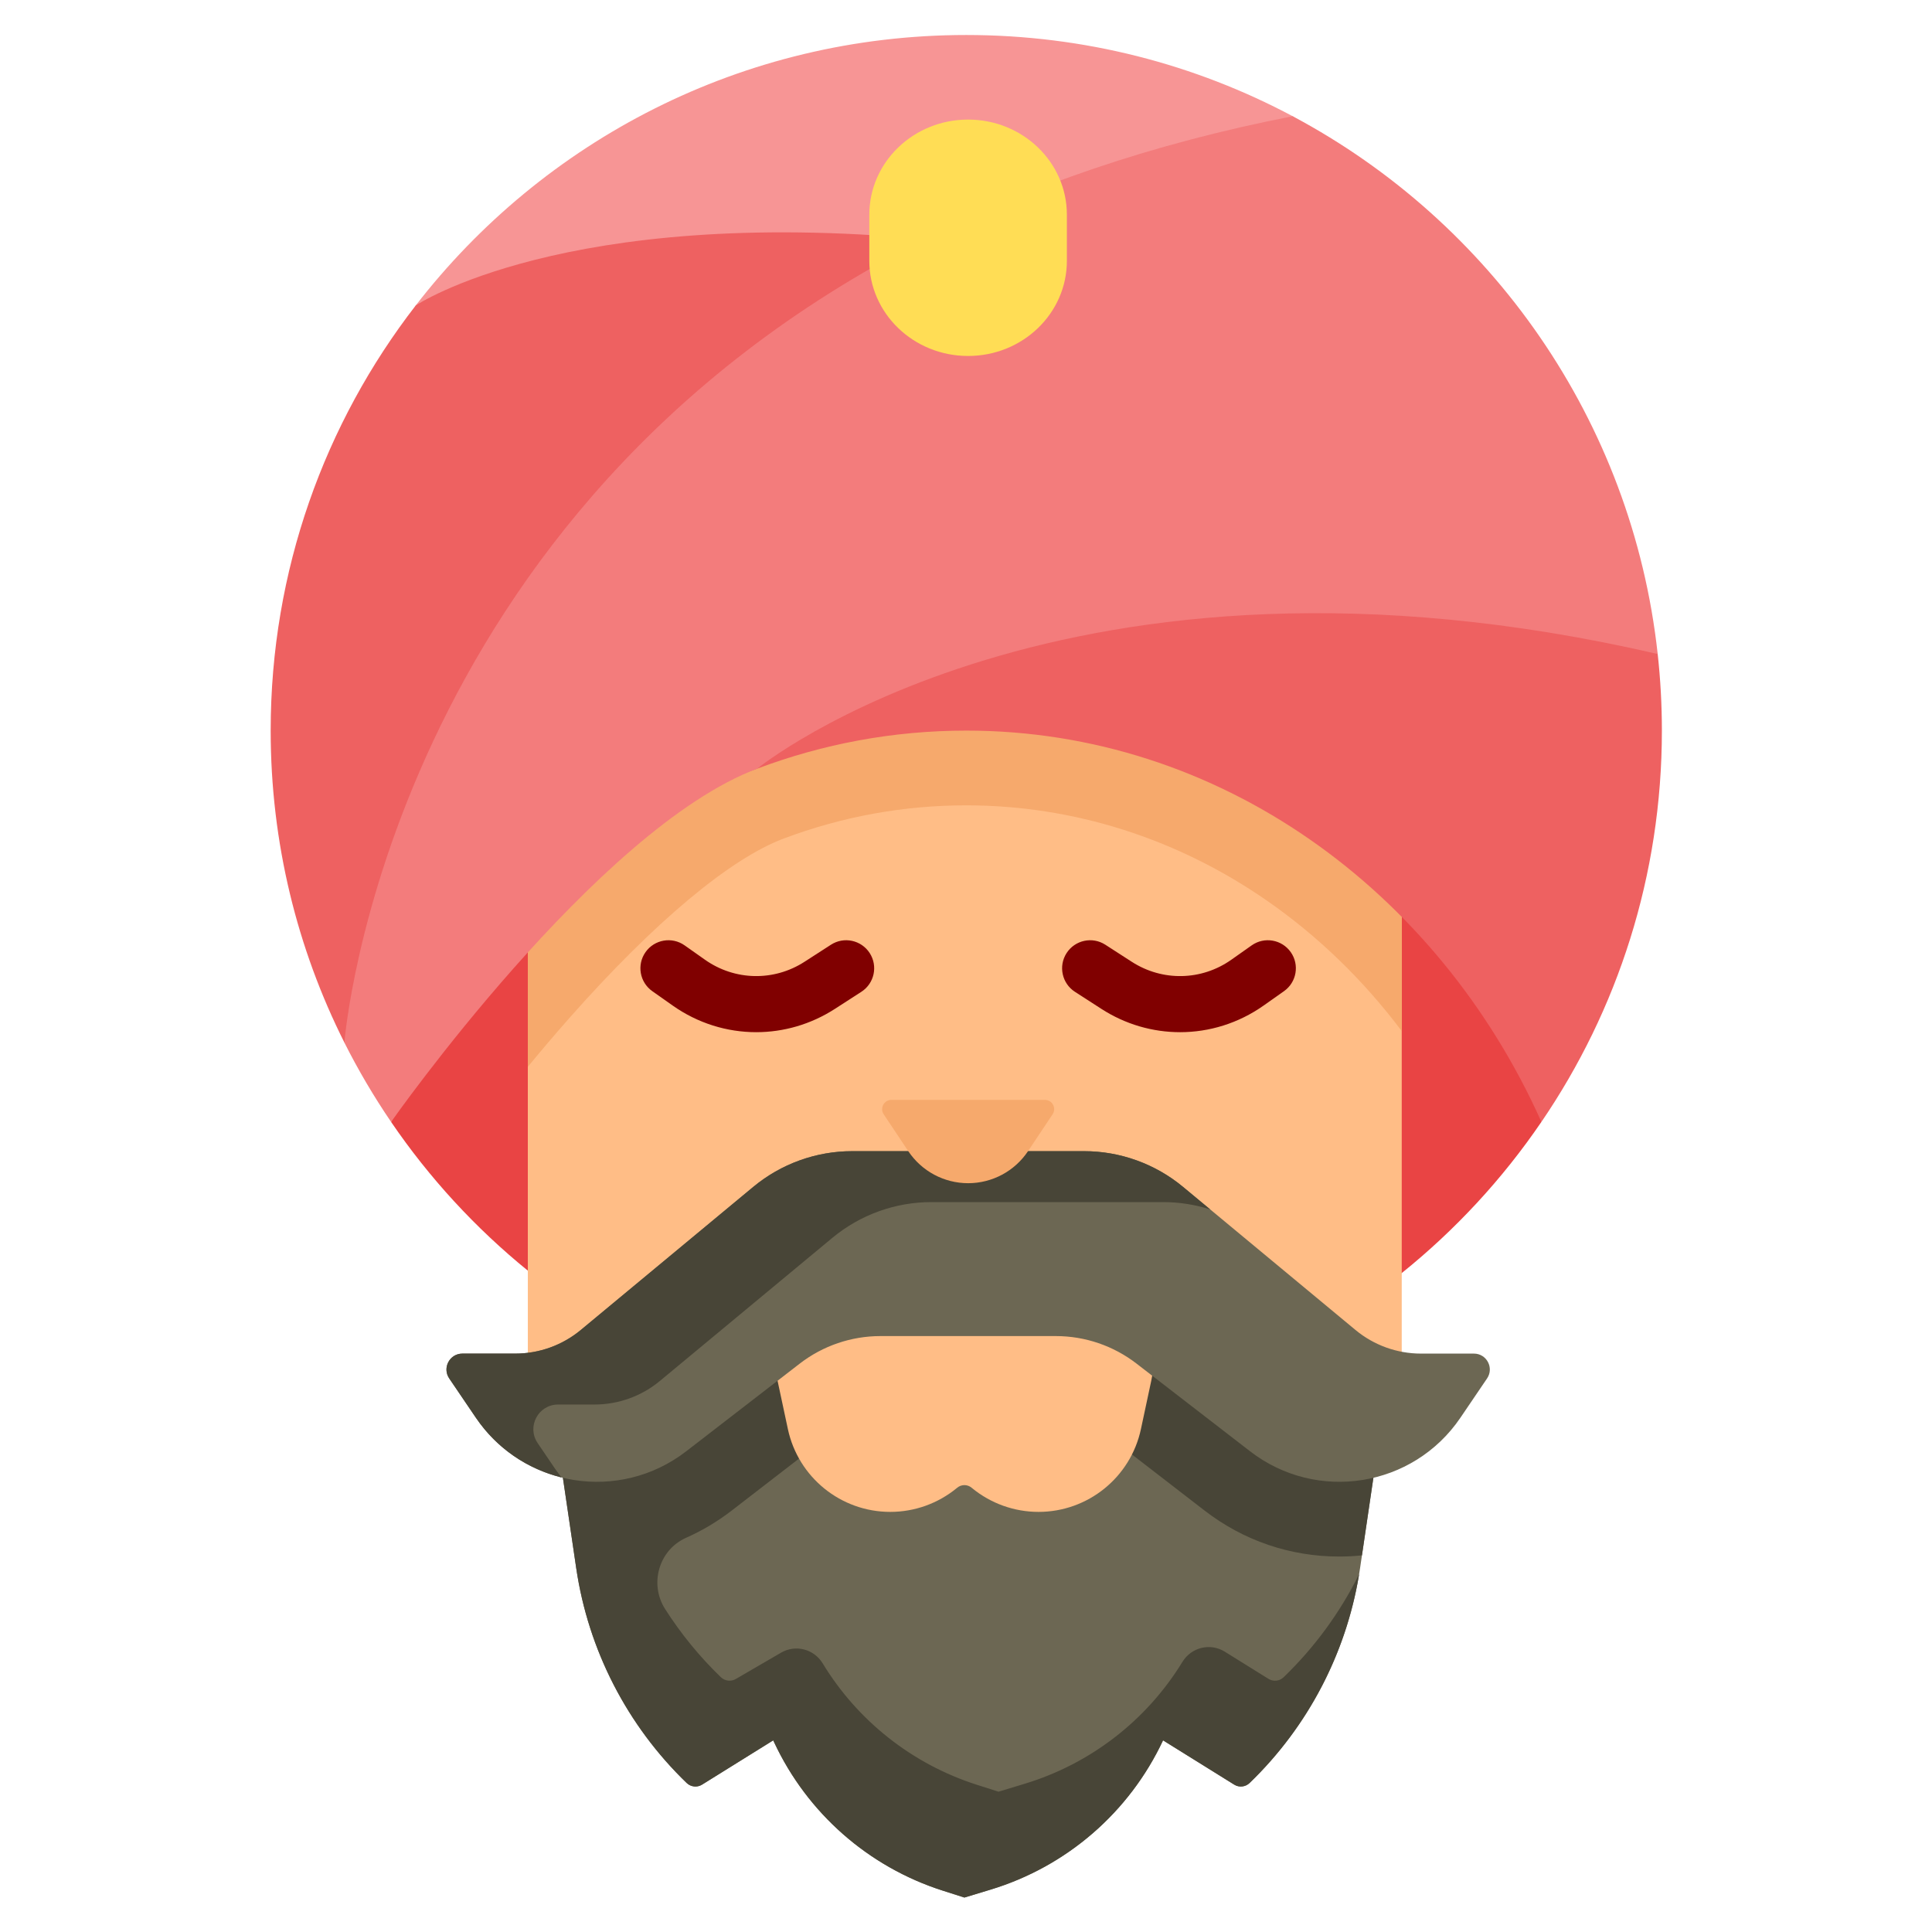 <?xml version="1.0" encoding="UTF-8" standalone="no"?>
<svg
   xmlns:dc="http://purl.org/dc/elements/1.1/"
   xmlns:cc="http://creativecommons.org/ns#"
   xmlns:rdf="http://www.w3.org/1999/02/22-rdf-syntax-ns#"
   xmlns:svg="http://www.w3.org/2000/svg"
   xmlns="http://www.w3.org/2000/svg"
   xmlns:sodipodi="http://sodipodi.sourceforge.net/DTD/sodipodi-0.dtd"
   xmlns:inkscape="http://www.inkscape.org/namespaces/inkscape"
   width="512"
   height="512"
   viewBox="0 0 135.467 135.467"
   version="1.1"
   id="svg2835"
   inkscape:export-filename="/home/nleguen/bitmap.png"
   inkscape:export-xdpi="200"
   inkscape:export-ydpi="200"
   inkscape:version="1.0.2 (e86c870879, 2021-01-15, custom)"
   sodipodi:docname="vizir-icon.svg">
  <defs
     id="defs2829" />
  <sodipodi:namedview
     id="base"
     pagecolor="#ffffff"
     bordercolor="#666666"
     borderopacity="1.0"
     inkscape:pageopacity="0.0"
     inkscape:pageshadow="2"
     inkscape:zoom="0.35"
     inkscape:cx="500"
     inkscape:cy="560"
     inkscape:document-units="px"
     inkscape:current-layer="layer1"
     inkscape:document-rotation="0"
     showgrid="false"
     inkscape:window-width="1920"
     inkscape:window-height="1011"
     inkscape:window-x="0"
     inkscape:window-y="32"
     inkscape:window-maximized="1"
     units="px" />
  <g
     inkscape:label="Layer 1"
     inkscape:groupmode="layer"
     id="layer1">
    <g
       id="g108"
       transform="matrix(0.262,0,0,0.262,2.454,2.454)">
      <path
         d="m 320.723,122.521 -173.616,59.697 -48.001,100.69 c -1.262,2.503 -2.471,5.042 -3.63,7.614 l -0.175,0.367 c 10.21,14.98 22.55,28.39 36.59,39.8 l 56.46,37.47 h 131.93 l 45.5,-36.83 c 14.36,-11.55 26.97,-25.18 37.37,-40.45 v -80.452 z"
         fill="#e94444"
         id="path2" />
      <g
         id="g6">
        <path
           d="m 365.773,180.684 -134.587,-20.237 -99.293,25.711 v 166.524 15.896 l 61.411,41.561 h 131.383 l 41.086,-45.662 z"
           fill="#ffbd86"
           id="path4" />
      </g>
      <path
         d="m 358.184,386.12 -3.565,24.184 c -3.23,21.913 -13.63,42.138 -29.574,57.513 -1.105,1.065 -2.792,1.244 -4.095,0.433 l -19.056,-11.857 c -9.026,19.257 -25.803,33.776 -46.156,39.946 l -7.007,2.124 -5.794,-1.851 c -19.886,-6.355 -36.224,-20.71 -45.085,-39.613 l -0.284,-0.606 -19.056,11.857 c -1.303,0.811 -2.99,0.632 -4.095,-0.433 -15.944,-15.375 -26.344,-35.6 -29.574,-57.513 l -3.565,-24.184 -2.377,-21.876 85.966,-42.43 h 77.48 l 57.557,46.857 z"
         fill="#f9f7f8"
         id="path8"
         style="fill:#6c6753" />
      <path
         d="m 302.349,321.814 h -77.48 l -85.966,42.43 2.377,21.876 3.565,24.184 c 3.228,21.902 13.619,42.117 29.55,57.489 1.113,1.074 2.806,1.274 4.119,0.456 l 19.055,-11.857 0.284,0.606 c 8.862,18.903 25.2,33.258 45.087,39.613 l 5.792,1.851 7.007,-2.124 c 20.353,-6.17 37.129,-20.689 46.156,-39.946 l 19.055,11.857 c 1.312,0.816 3.005,0.619 4.117,-0.454 15.536,-14.99 25.807,-34.603 29.301,-55.878 -5.075,10.216 -11.896,19.579 -20.223,27.601 -1.093,1.053 -2.774,1.204 -4.063,0.402 l -11.67,-7.261 c -3.872,-2.409 -8.941,-1.173 -11.321,2.717 -9.546,15.603 -24.533,27.271 -42.22,32.633 l -7.007,2.124 -5.794,-1.851 c -17.311,-5.532 -31.933,-17.125 -41.275,-32.504 -2.322,-3.822 -7.255,-5.105 -11.121,-2.856 l -12.03,6.998 c -1.303,0.811 -2.99,0.632 -4.095,-0.433 -5.711,-5.507 -10.708,-11.639 -14.92,-18.247 -4.288,-6.728 -1.665,-15.83 5.629,-19.064 4.307,-1.909 8.407,-4.352 12.233,-7.307 l 30.395,-23.474 c 2.685,-2.073 5.981,-3.198 9.374,-3.198 h 46.941 c 3.392,0 6.689,1.125 9.374,3.198 l 30.395,23.474 c 10.447,8.068 22.93,12.333 36.099,12.333 2.035,0 4.054,-0.11 6.054,-0.314 l 3.061,-20.768 1.722,-17.448 z"
         fill="#efedef"
         id="path10"
         style="fill:#484537" />
      <path
         d="m 298.738,360.154 -2.762,12.928 c -2.763,12.93 -14.186,22.171 -27.408,22.171 -6.487,0 -12.773,-2.25 -17.787,-6.367 l -0.142,-0.117 c -1.108,-0.91 -2.706,-0.91 -3.814,0 l -0.142,0.117 c -5.013,4.117 -11.3,6.367 -17.787,6.367 -13.222,0 -24.646,-9.241 -27.408,-22.171 l -2.762,-12.928 -5.421,-28.828 h 110.779 z"
         fill="#ffbd86"
         id="path12" />
      <g
         id="g16"
         style="fill:#6c6753">
        <path
           d="m 280.736,298.71 c 9.683,0 19.062,3.384 26.514,9.568 l 46.14,38.285 c 4.926,4.087 11.126,6.325 17.527,6.325 h 14.166 c 3.417,0 5.442,3.822 3.524,6.649 l -7.124,10.502 c -12.66,18.664 -38.437,22.786 -56.287,9.002 L 294.8,355.568 c -6.187,-4.778 -13.783,-7.369 -21.599,-7.369 h -46.938 c -7.817,0 -15.413,2.592 -21.599,7.369 l -30.395,23.473 c -17.85,13.785 -43.627,9.662 -56.287,-9.002 l -7.124,-10.502 c -1.918,-2.828 0.107,-6.649 3.524,-6.649 h 14.166 c 6.401,0 12.601,-2.237 17.527,-6.325 l 46.14,-38.285 c 7.452,-6.183 16.831,-9.568 26.514,-9.568 z"
           fill="#f9f7f8"
           id="path14"
           style="fill:#6c6753" />
      </g>
      <g
         id="g24"
         style="fill:#484537">
        <g
           id="g22"
           style="fill:#484537">
          <g
             id="g20"
             style="fill:#484537">
            <path
               d="m 139.159,383.673 -4.641,-6.842 c -2.974,-4.384 0.167,-10.31 5.465,-10.31 h 9.742 c 6.401,0 12.601,-2.237 17.527,-6.325 l 46.14,-38.285 c 7.452,-6.183 16.83,-9.568 26.514,-9.568 h 62.008 c 4.308,0 8.555,0.674 12.6,1.962 l -7.264,-6.028 c -7.452,-6.183 -16.83,-9.568 -26.513,-9.568 h -62.008 c -9.683,0 -19.062,3.384 -26.514,9.568 l -46.14,38.285 c -4.926,4.087 -11.126,6.325 -17.527,6.325 h -14.166 c -3.417,0 -5.442,3.822 -3.524,6.649 l 7.124,10.502 c 5.651,8.331 13.933,13.769 22.939,16.006 -0.604,-0.76 -1.207,-1.554 -1.762,-2.371 z"
               fill="#efedef"
               id="path18"
               style="fill:#484537" />
          </g>
        </g>
      </g>
      <path
         d="m 272.331,288.848 -6.575,9.863 c -3.572,5.358 -9.585,8.576 -16.024,8.576 -6.439,0 -12.452,-3.218 -16.024,-8.576 l -6.575,-9.863 c -1.1,-1.65 0.083,-3.861 2.066,-3.861 h 41.065 c 1.984,0 3.167,2.21 2.067,3.861 z"
         fill="#f6a96c"
         id="path26" />
      <g
         id="g34"
         style="fill:#800000">
        <path
           d="m 193.018,266.87 c -7.823,0 -15.633,-2.384 -22.361,-7.13 l -5.455,-3.848 c -3.385,-2.388 -4.193,-7.066 -1.806,-10.451 2.387,-3.385 7.067,-4.194 10.452,-1.807 l 5.456,3.848 c 7.975,5.625 18.428,5.841 26.628,0.551 l 7.087,-4.571 c 3.48,-2.247 8.122,-1.244 10.368,2.235 2.246,3.481 1.244,8.123 -2.236,10.368 l -7.087,4.572 c -6.45,4.162 -13.754,6.233 -21.046,6.233 z"
           fill="#f6a96c"
           id="path32"
           style="fill:#800000" />
      </g>
      <g
         id="g38">
        <path
           d="m 306.446,266.87 c -7.293,0 -14.595,-2.07 -21.045,-6.231 l -7.087,-4.573 c -3.48,-2.245 -4.482,-6.887 -2.236,-10.368 2.247,-3.479 6.89,-4.48 10.368,-2.235 l 7.087,4.572 c 8.201,5.289 18.652,5.074 26.627,-0.552 l 5.456,-3.848 c 3.384,-2.388 8.064,-1.578 10.452,1.807 2.387,3.385 1.579,8.063 -1.806,10.451 l -5.456,3.848 c -6.727,4.744 -14.538,7.129 -22.36,7.129 z"
           fill="#f6a96c"
           id="path36"
           style="fill:#800000" />
      </g>
      <g
         id="XMLID_492_">
        <g
           id="g50">
          <path
             d="m 131.893,186.158 v 89.977 c 3.449,-4.192 7.229,-8.653 11.255,-13.205 22.54,-25.479 42.85,-42.479 57.189,-47.868 l 0.027,-0.01 c 15.677,-5.9 32.117,-8.891 48.866,-8.891 28.602,0 56.443,8.831 80.514,25.54 13.695,9.506 25.828,21.299 36.027,34.872 V 180.685 L 231.184,160.449 Z"
             fill="#f6a96c"
             id="path40" />
          <path
             d="m 434.272,165.66 -29.505,-48.092 -194.782,38.747 -38.393,47.549 21.711,-7.534 v 0.01 c 17.53,-6.6 36.34,-10.18 55.93,-10.18 67.66,0 126.15,42.72 153.92,104.72 20.35,-29.83 32.24,-65.89 32.24,-104.72 -10e-4,-6.93 -0.381,-13.77 -1.121,-20.5 z"
             fill="#ee6161"
             id="path42" />
          <path
             d="M 336.592,21.74 C 310.542,7.86 280.802,0 249.232,0 189.272,0 135.932,28.35 101.892,72.38 L 90.5,106.12 328.046,74.254 335.08,59.114 355.575,36.191 Z"
             fill="#f79595"
             id="path44" />
          <path
             d="m 238.162,54.65 c -96.51,-8.95 -136.27,17.73 -136.27,17.73 -24.34,31.46 -38.82,70.93 -38.82,113.78 0,30.02 7.11,58.38 19.73,83.49 L 138.903,199.429 306.159,60.376 Z"
             fill="#ee6161"
             id="path46" />
          <path
             d="m 434.272,165.66 h -0.01 C 275.782,129 193.302,196.33 193.302,196.33 v 0.01 c -43.02,16.17 -98,94.55 -98,94.55 -4.61,-6.77 -8.79,-13.86 -12.5,-21.23 0,0 0,0 0,-0.01 0.11,-1.41 11.58,-142.27 155.36,-215 h 0.01 c 27.63,-13.98 60.15,-25.44 98.42,-32.91 53.07,28.25 90.84,81.43 97.68,143.92 z"
             fill="#f37c7c"
             id="path48" />
        </g>
      </g>
      <g
         id="g30"
         transform="matrix(3.525,0,0,3.395,-630.587,-691.769)"
         style="fill:#ffdd55">
        <path
           d="m 249.732,229.063 c -4.142,0 -7.5,-3.357 -7.5,-7.5 v -3.635 c 0,-4.143 3.358,-7.5 7.5,-7.5 4.142,0 7.5,3.357 7.5,7.5 v 3.635 c 0,4.142 -3.358,7.5 -7.5,7.5 z"
           fill="#f37c7c"
           id="path28"
           style="fill:#ffdd55" />
      </g>
    </g>
  </g>
</svg>
